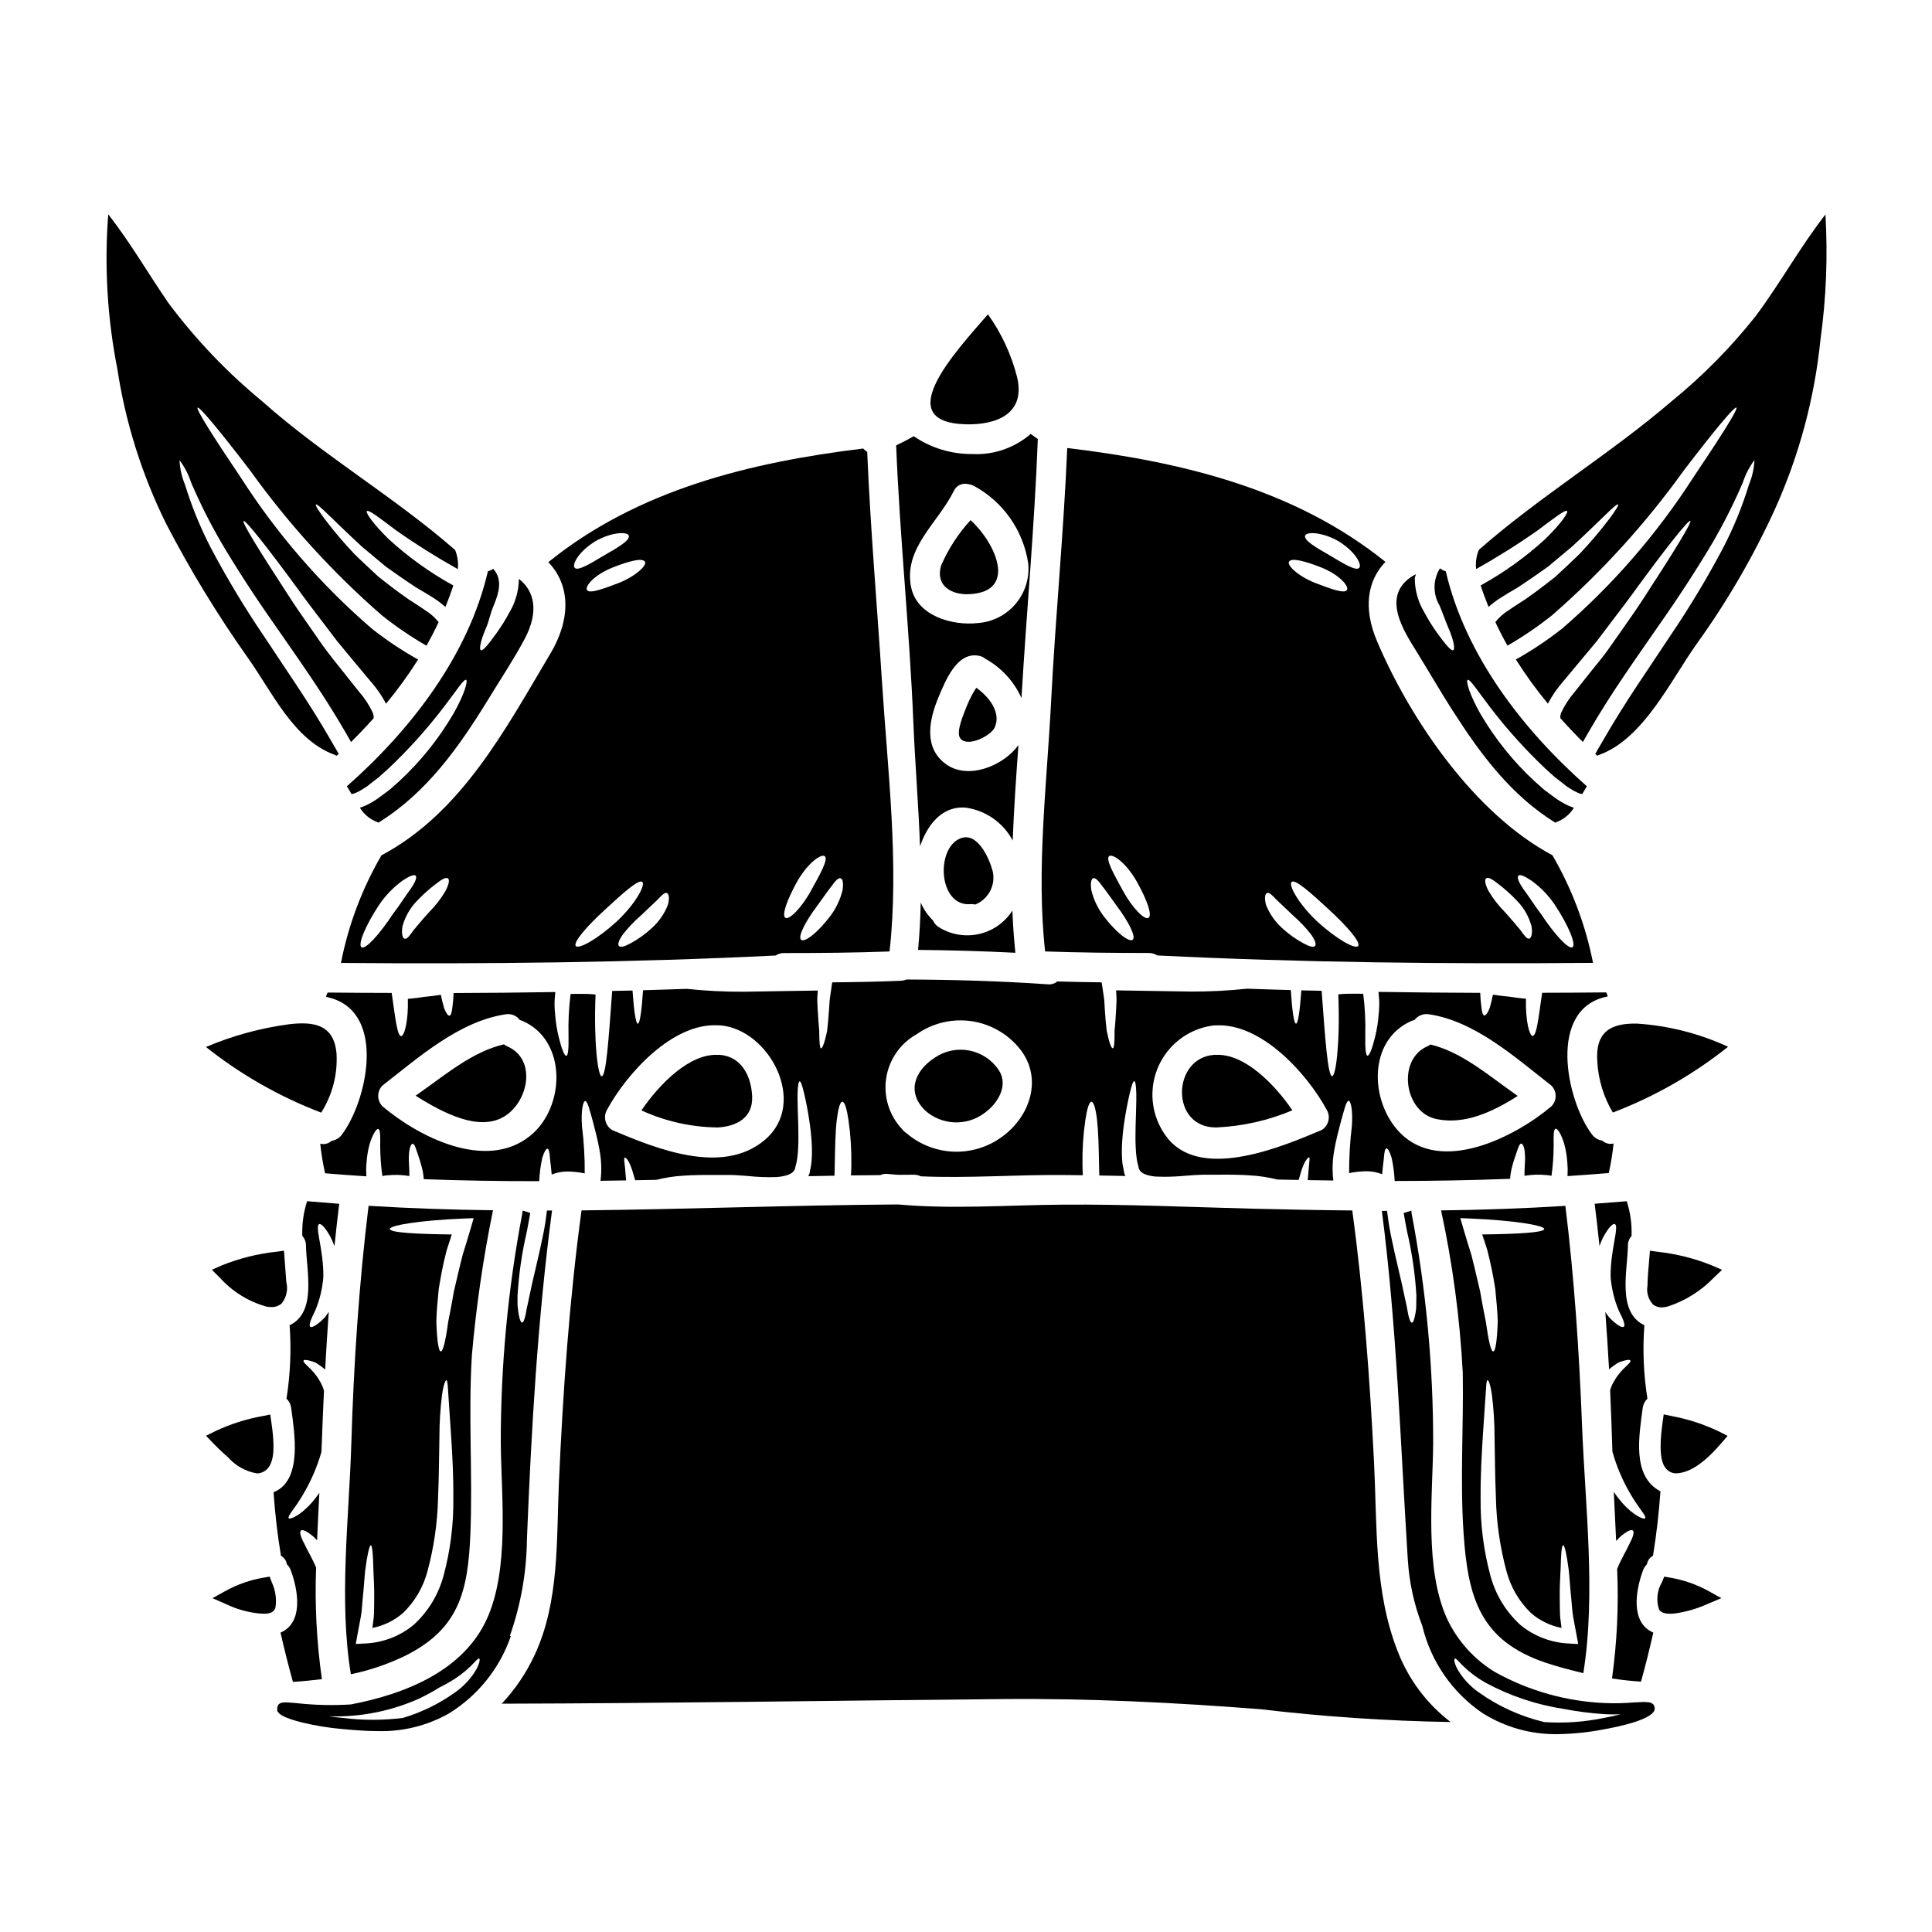 <?xml version="1.0" encoding="UTF-8"?>
<!-- Uploaded to: SVG Repo, www.svgrepo.com, Generator: SVG Repo Mixer Tools -->
<svg fill="#000000" width="800px" height="800px" version="1.1" viewBox="144 144 512 512" xmlns="http://www.w3.org/2000/svg">
 <g>
  <path d="m391.27 387.95c-1.398-1.355-2.512-2.981-3.269-4.777-0.078 4.203-0.316 8.41-0.703 12.562 8.594 0.078 17.188 0.316 25.785 0.758-0.367-3.711-0.652-7.418-0.789-11.184v0.004c-2.031 3.188-5.254 5.434-8.949 6.234-3.691 0.805-7.555 0.102-10.73-1.953-0.59-0.41-1.059-0.98-1.344-1.645z"/>
  <path d="m274.65 464.73c-11-0.129-22-0.496-32.973-1.18-2.559 20.898-3.938 41.902-4.57 62.934-0.602 19.773-3.344 41.59-0.129 61.207 5.117-1.055 10.078-2.758 14.762-5.07 14-7.133 16.301-17.031 16.926-32.344 0.625-15.742-0.602-31.488 0.395-47.176h-0.004c1.133-12.887 3-25.699 5.594-38.371zm-13.09 96.785c-1.336 5.051-4.102 9.605-7.969 13.117-3.648 3-8.184 4.727-12.906 4.91l-2.402 0.129 0.441-2.43c0.316-1.699 0.629-3.344 0.918-4.914 0.289-1.566 0.312-3.148 0.469-4.598 0.316-2.875 0.445-5.539 0.68-7.629 0.547-4.207 1.121-6.586 1.488-6.586 0.367 0 0.602 2.457 0.68 6.715 0.078 2.141 0.262 4.625 0.207 7.656-0.051 1.516 0.023 3.082-0.129 4.805-0.105 0.863-0.234 1.801-0.344 2.715l0.004 0.008c3.012-0.582 5.812-1.953 8.125-3.973 3.16-3.062 5.414-6.938 6.504-11.203 1.68-6.262 2.602-12.699 2.758-19.176 0.262-6.059 0.262-11.57 0.367-16.246l-0.004-0.004c0.004-3.703 0.23-7.398 0.68-11.074 0.367-2.613 0.891-4.023 1.18-3.973 0.293 0.051 0.367 1.488 0.523 4.051s0.418 6.32 0.727 10.945c0.312 4.625 0.629 10.188 0.574 16.406h0.004c0.078 6.867-0.785 13.715-2.574 20.348zm5.07-85.02c-0.914 3.453-1.645 6.82-2.363 9.84-0.496 3.031-1.07 5.746-1.516 8.098-0.625 4.754-1.332 7.707-1.934 7.707-0.602 0-1.02-3.031-1.18-7.836 0.027-2.43 0.316-5.379 0.625-8.66 0.523-3.211 1.152-6.715 2.117-10.344 0.473-1.438 0.914-2.793 1.359-4.156-9.445-0.102-16.508-0.496-16.434-1.461 0.074-0.965 7.941-2.273 19.465-2.754l2.754-0.102-0.863 2.977c-0.625 2.137-1.305 4.379-2.035 6.68z"/>
  <path d="m402.42 383.72c3.527-1.395 5.504-5.16 4.648-8.855-0.836-3.238-3.973-10.5-8.516-8.699-6.691 2.613-5.848 18.078 2.562 17.449 0.438-0.047 0.879-0.012 1.305 0.105z"/>
  <path d="m531.86 550.29c1.148 17.215 4.441 28.5 21.762 34.352 3.316 1.098 6.637 1.969 9.977 2.754 3.371-20.953 0.473-44.566-0.34-65.648-0.758-19.465-2.039-38.844-4.418-58.18-10.973 0.684-21.949 1.082-32.941 1.199l0.004 0.004c3.059 14.168 4.981 28.555 5.746 43.027 0.242 14.121-0.75 28.359 0.211 42.492zm25.707 9.953c0.102-4.258 0.262-6.691 0.676-6.715 0.418-0.023 0.941 2.363 1.492 6.586 0.234 2.09 0.367 4.754 0.676 7.629 0.156 1.465 0.207 3.031 0.473 4.598s0.598 3.211 0.914 4.914l0.445 2.43-2.406-0.129v-0.008c-4.719-0.188-9.25-1.914-12.902-4.91-3.863-3.512-6.633-8.066-7.969-13.117-1.789-6.633-2.66-13.48-2.586-20.348-0.051-6.219 0.289-11.781 0.574-16.406 0.289-4.625 0.551-8.359 0.73-10.945 0.18-2.586 0.207-4 0.523-4.051s0.812 1.359 1.18 3.973c0.449 3.676 0.68 7.371 0.684 11.074 0.105 4.676 0.105 10.191 0.367 16.246l-0.004 0.004c0.156 6.477 1.082 12.914 2.758 19.176 1.094 4.262 3.344 8.141 6.504 11.203 2.312 2.019 5.113 3.387 8.125 3.973-0.102-0.914-0.23-1.855-0.34-2.715-0.156-1.723-0.078-3.289-0.129-4.805-0.066-3.031 0.113-5.516 0.195-7.656zm-26.566-93.418 2.793 0.102c11.492 0.496 19.355 1.801 19.438 2.754 0.078 0.953-6.977 1.359-16.434 1.461 0.445 1.363 0.918 2.719 1.359 4.156h-0.004c0.879 3.41 1.586 6.863 2.117 10.344 0.316 3.266 0.602 6.219 0.652 8.66-0.18 4.805-0.574 7.809-1.199 7.836-0.625 0.027-1.277-2.953-1.934-7.707-0.445-2.363-1.02-5.066-1.516-8.098-0.73-3.031-1.465-6.398-2.363-9.84-0.73-2.297-1.414-4.543-2.039-6.691z"/>
  <path d="m400.14 256.45c8.023 0.156 15.742-2.848 13.383-12.562v-0.004c-1.52-5.957-4.133-11.586-7.707-16.59-8.73 10.059-26.105 28.711-5.676 29.156z"/>
  <path d="m387.82 368.31c1.879-5.668 5.848-10.867 12.203-10.266 5.266 0.77 9.855 4 12.355 8.699 0.316-8.461 0.918-16.926 1.516-25.289-3.863 5.406-13.191 9.328-19.148 5.094-6.035-4.309-4.57-11.703-2.035-17.785 1.801-4.234 4.856-12.176 10.738-10.973l-0.004-0.004c0.617 0.105 1.195 0.379 1.672 0.789 4.238 2.344 7.606 6 9.586 10.422 1.336-22.883 3.477-45.742 4.328-68.652-0.652-0.445-1.254-0.914-1.883-1.359l0.004 0.004c-4.285 3.719-9.848 5.629-15.516 5.328-5.527 0.047-10.934-1.602-15.492-4.723-1.516 0.891-3.082 1.672-4.652 2.434 0.969 24.422 3.543 48.746 4.547 73.148 0.445 10.898 1.367 22.008 1.781 33.133zm8.906-94.121c0.645-1.5 2.289-2.301 3.867-1.883 0.527 0.066 1.043 0.223 1.516 0.469 7.789 4.219 13.129 11.871 14.395 20.641 0.348 3.867-0.875 7.707-3.394 10.66s-6.117 4.769-9.988 5.039c-6.586 0.758-15.988-1.801-17.633-9.352-2.215-10.398 7.082-17.141 11.238-25.574z"/>
  <path d="m400.95 301.46c12.801-0.68 6.894-13.559 0.262-19.621-3.25 3.547-5.887 7.606-7.809 12.016-1.566 5.277 2.613 7.863 7.547 7.606z"/>
  <path d="m570.05 408.07c-0.043-0.23-0.105-0.457-0.184-0.68-0.09-0.125-0.168-0.254-0.234-0.395-5.644 0.051-11.285 0.102-16.926 0.102l-0.027 0.027c-0.914 6.219-1.438 11.492-2.531 11.414-0.812-0.078-1.91-3.863-1.75-9.875-0.73-0.074-1.465-0.129-2.219-0.23-1.414-0.207-2.852-0.395-4.285-0.523l-2.246-0.316h-0.004c-0.227 1.195-0.516 2.379-0.863 3.543-0.547 1.387-1.094 2.062-1.461 1.969-0.367-0.094-0.602-0.941-0.73-2.219-0.172-1.25-0.277-2.504-0.316-3.766-8.988-0.027-17.973-0.113-26.957-0.262 0.051 0.703 0.129 1.438 0.18 2.113l0.004 0.004c0.047 1.246 0.004 2.496-0.133 3.734-0.141 2.027-0.457 4.039-0.938 6.012-0.789 3.262-1.543 5.117-2.039 5.043-0.496-0.074-0.625-2.09-0.574-5.383l-0.004-0.004c0.102-3.68-0.078-7.367-0.547-11.02-1.969 0-3.973-0.055-5.852 0.078-0.262 0.023-0.496 0.074-0.754 0.102 0.523 12.461-0.625 21.648-1.621 21.648-1.18 0-1.855-10.027-2.793-22.621-1.773-0.027-3.578-0.055-5.379-0.105-0.395 5.512-0.863 8.805-1.41 8.805-0.547 0-1.02-3.344-1.387-8.883-3.867-0.102-7.707-0.234-11.57-0.367h-0.004c-4.922 0.523-9.867 0.777-14.816 0.762-7.312-0.133-14.078-0.234-19.906-0.316 0.023 0.574 0.078 1.18 0.102 1.75 0.055 1.25-0.078 2.363-0.102 3.449-0.129 2.168-0.234 3.894-0.395 5.406 0 2.898-0.078 4.621-0.469 4.723-0.391 0.102-0.992-1.543-1.621-4.625-0.18-1.516-0.367-3.449-0.496-5.488-0.078-1.043-0.078-2.164-0.234-3.289s-0.34-2.246-0.52-3.449l-0.109-0.609c-3.918-0.027-7.836-0.129-11.73-0.234-0.707 0.582-1.621 0.855-2.531 0.758-12.461-0.863-24.895-1.227-37.391-1.277h-0.004c-0.492 0.191-1.012 0.305-1.543 0.336-6.012 0.262-12.066 0.367-18.184 0.418l-0.102 0.652c-0.184 1.199-0.34 2.363-0.496 3.449-0.156 1.086-0.156 2.246-0.262 3.289-0.133 2.039-0.316 3.973-0.5 5.488-0.625 3.082-1.277 4.703-1.617 4.625-0.34-0.078-0.445-1.832-0.473-4.723-0.152-1.516-0.262-3.238-0.395-5.406-0.027-1.098-0.156-2.195-0.105-3.449 0.055-0.551 0.078-1.18 0.133-1.75-5.852 0.078-12.617 0.18-19.938 0.316l0.004-0.004c-4.945 0.016-9.891-0.238-14.812-0.762-3.863 0.129-7.707 0.266-11.57 0.367-0.367 5.539-0.863 8.883-1.387 8.883s-1.02-3.293-1.41-8.805c-1.801 0.051-3.582 0.078-5.383 0.105-0.938 12.594-1.574 22.621-2.793 22.621-0.992-0.023-2.141-9.195-1.617-21.648-0.266-0.027-0.496-0.078-0.758-0.102-1.883-0.133-3.863-0.078-5.848-0.078h-0.004c-0.465 3.652-0.648 7.34-0.551 11.02 0.051 3.293-0.078 5.305-0.574 5.383s-1.25-1.777-2.039-5.043v0.004c-0.484-1.973-0.797-3.984-0.938-6.012-0.141-1.238-0.184-2.488-0.133-3.734 0.055-0.676 0.133-1.41 0.184-2.113-8.988 0.152-17.973 0.238-26.961 0.262v-0.004c-0.039 1.262-0.141 2.516-0.312 3.766-0.133 1.277-0.344 2.09-0.73 2.219-0.391 0.129-0.914-0.574-1.465-1.969-0.348-1.164-0.633-2.348-0.863-3.543l-2.246 0.316c-1.41 0.129-2.875 0.316-4.281 0.523-0.758 0.102-1.465 0.156-2.219 0.23 0.156 6.012-0.941 9.797-1.75 9.875-1.098 0.078-1.617-5.195-2.535-11.414v-0.027c-5.668 0-11.312-0.051-16.953-0.102h-0.004c-0.051 0.141-0.121 0.273-0.207 0.395-0.105 0.234-0.184 0.48-0.238 0.73 0.469 0.129 0.941 0.207 1.41 0.367 14.629 4.328 9.379 27.457 2.754 36.211-0.648 0.867-1.613 1.441-2.688 1.594-0.805 0.754-1.941 1.039-3.008 0.758 0.273 2.637 0.703 5.254 1.285 7.84 3.656 0.312 7.312 0.582 10.969 0.809-0.031-0.141-0.047-0.277-0.051-0.418-0.062-1.027-0.047-2.059 0.051-3.082 0.105-1.715 0.387-3.414 0.836-5.07 0.84-2.664 1.777-4.074 2.273-3.973 0.574 0.105 0.574 1.859 0.523 4.523 0.016 2.656 0.207 5.309 0.574 7.938 0.414-0.082 0.832-0.145 1.254-0.18 1.965-0.207 3.953-0.145 5.902 0.18 0.055-1.879-0.23-3.863-0.129-5.328 0.051-2.09 0.602-3.262 1.02-3.211 0.496 0.027 0.789 1.121 1.387 2.875 0.312 0.914 0.676 1.969 1.02 3.316h-0.004c0.277 1.043 0.449 2.109 0.52 3.188 10.191 0.367 20.387 0.543 30.59 0.523h0.004c0.094-2.066 0.367-4.121 0.809-6.141 0.496-1.645 1.02-2.508 1.387-2.457 0.367 0.051 0.574 1.043 0.676 2.754 0.133 1.043 0.289 2.43 0.445 4.074v0.004c1.281-0.508 2.644-0.773 4.023-0.789 1.586 0.004 3.168 0.168 4.723 0.496 0.035-4.191-0.211-8.383-0.73-12.539-0.289-4.047 0.289-6.66 0.863-6.633 0.652 0.051 1.18 2.363 2.219 6.137 0.496 1.91 1.098 4.207 1.574 6.871 0.5 2.68 0.59 5.418 0.262 8.125 2.269-0.051 4.519-0.078 6.789-0.105-0.02-0.051-0.027-0.102-0.023-0.156-0.133-1.281-0.184-2.297-0.266-3.148-0.156-1.645-0.367-2.559-0.102-2.715s0.992 0.625 1.645 2.363c0.418 0.941 0.703 2.273 1.148 3.606 1.883-0.023 3.762-0.078 5.644-0.102l0.004-0.004c2.344-0.59 4.742-0.961 7.156-1.098 2.613-0.184 5.379-0.207 8.152-0.184h4.281c1.594 0.027 3.086 0.156 4.574 0.266v-0.004c2.547 0.285 5.113 0.379 7.676 0.289 2.363-0.207 4.258-0.73 4.781-2.039l0.078-0.129 0.051-0.289 0.18-0.758h0.004c0.148-0.488 0.25-0.984 0.316-1.488 0.16-1.031 0.258-2.07 0.289-3.109 0.105-2.012 0.051-3.973 0.027-5.746-0.105-3.578-0.234-6.531-0.184-8.598 0.051-2.066 0.266-3.184 0.551-3.211 0.289-0.027 0.676 1.098 1.148 3.059 0.473 1.961 1.07 4.832 1.574 8.488 0.281 2.012 0.457 4.035 0.523 6.062 0.039 1.168 0.012 2.336-0.082 3.5-0.043 0.633-0.141 1.262-0.285 1.879l-0.18 0.992-0.105 0.469v0.055l-0.023 0.023-0.004 0.012c-0.051 0.102-0.098 0.203-0.133 0.312l-0.023 0.027-0.129 0.258c2.32-0.051 4.621-0.102 6.945-0.129 0.027-0.965 0.078-1.934 0.078-2.981 0.078-4.492 0.156-8.699 0.523-11.73 0.367-3.031 0.863-4.883 1.488-4.883s1.18 1.883 1.621 4.859v0.004c0.57 3.926 0.82 7.891 0.758 11.859 0 0.941-0.051 1.883-0.102 2.793l7.781-0.078c0.598-0.289 1.27-0.398 1.926-0.312 0.941 0.105 1.883 0.156 2.82 0.234 1.383 0 2.754-0.027 4.152-0.027l0.004 0.004c0.625-0.008 1.242 0.137 1.801 0.422 12.539 0.547 25.023-0.445 37.645-0.344 1.773 0 3.543 0.027 5.328 0.055-0.051-0.918-0.102-1.832-0.102-2.754-0.066-3.969 0.188-7.934 0.758-11.859 0.445-2.981 1.02-4.859 1.617-4.859 0.598 0 1.152 1.883 1.492 4.883 0.34 3.004 0.445 7.238 0.523 11.73 0 1.02 0.051 1.969 0.074 2.93 2.301 0.051 4.625 0.078 6.922 0.129l-0.051-0.105-0.051-0.102-0.027-0.027v-0.004c-0.035-0.105-0.078-0.207-0.129-0.305v-0.055l-0.027-0.023v-0.055l-0.102-0.469-0.184-0.992h-0.004c-0.145-0.617-0.238-1.246-0.285-1.879-0.09-1.164-0.117-2.332-0.078-3.5 0.066-2.027 0.242-4.051 0.523-6.062 0.523-3.656 1.121-6.508 1.594-8.488 0.473-1.984 0.836-3.059 1.148-3.059 0.316 0 0.496 1.18 0.547 3.211 0.051 2.031-0.078 5.019-0.18 8.598-0.027 1.773-0.078 3.734 0.027 5.746 0.031 1.035 0.125 2.066 0.285 3.094 0.062 0.504 0.168 1 0.312 1.488l0.184 0.758 0.051 0.289 0.078 0.129c0.496 1.227 2.219 1.75 4.387 1.969 0.754 0.027 1.539 0.027 2.297 0.055 1.832 0 3.762-0.105 5.773-0.289 1.488-0.105 2.977-0.234 4.57-0.266h4.285c2.754-0.023 5.539 0 8.152 0.184l0.004 0.004c2.418 0.137 4.812 0.504 7.156 1.098 1.883 0.023 3.762 0.078 5.644 0.102 0.445-1.332 0.73-2.664 1.148-3.606 0.676-1.723 1.438-2.457 1.645-2.363s0.051 1.07-0.105 2.715c-0.078 0.84-0.129 1.855-0.262 3.148l0.004 0.004c0.004 0.055-0.004 0.105-0.027 0.152 2.273 0.027 4.523 0.078 6.793 0.105v0.004c-0.332-2.707-0.242-5.445 0.262-8.125 0.473-2.664 1.07-4.965 1.574-6.871 1.043-3.785 1.574-6.086 2.219-6.137 0.574-0.027 1.148 2.586 0.863 6.633-0.508 4.16-0.754 8.348-0.734 12.539 1.555-0.328 3.137-0.492 4.723-0.496 1.379 0.016 2.742 0.281 4.023 0.785 0.156-1.645 0.316-3.031 0.445-4.074 0.129-1.699 0.289-2.691 0.68-2.754 0.395-0.062 0.887 0.812 1.383 2.457 0.445 2.027 0.719 4.09 0.812 6.164 10.211 0 20.41-0.191 30.59-0.574 0.074-1.062 0.25-2.117 0.523-3.148 0.34-1.359 0.703-2.406 1.02-3.316 0.602-1.75 0.914-2.848 1.387-2.875 0.473-0.027 0.965 1.121 1.02 3.211 0.102 1.465-0.184 3.453-0.133 5.328h-0.004c1.953-0.324 3.938-0.387 5.906-0.18 0.422 0.035 0.84 0.094 1.254 0.18 0.367-2.629 0.559-5.281 0.574-7.938-0.051-2.664-0.051-4.418 0.523-4.523 0.496-0.102 1.438 1.309 2.269 3.973 0.453 1.656 0.73 3.356 0.836 5.07 0.098 1.023 0.117 2.055 0.055 3.082 0 0.129-0.027 0.262-0.027 0.418 3.633-0.23 7.289-0.52 10.945-0.809 0.582-2.586 1.008-5.203 1.281-7.84-1.066 0.281-2.199-0.008-3.004-0.758-1.074-0.152-2.043-0.727-2.691-1.594-6.867-9.043-11.961-33.523 4.129-36.605zm-285.59 36.965c-11.652 9.379-29.469 0.289-39.082-7.836-0.738-0.734-1.152-1.73-1.152-2.769 0-1.043 0.414-2.039 1.152-2.769 9.48-7.367 20.324-17.059 32.668-18.863h0.004c1.422-0.234 2.859 0.352 3.711 1.516 0.203 0.051 0.402 0.113 0.598 0.188 12.078 5.18 11.453 23.039 2.102 30.535zm62.227 1.047c-11.211 9.508-28.711 2.363-40.414-2.586-1.863-1.105-2.488-3.504-1.41-5.383 5.223-9.645 17.426-23.148 29.492-22.387h0.055c0.129-0.012 0.262-0.012 0.391 0 13.012 0.992 23.469 20.559 11.887 30.355zm62.855-0.82c-3.688 2.711-8.18 4.098-12.754 3.941s-8.961-1.848-12.457-4.801c-0.246-0.168-0.48-0.352-0.703-0.547-0.238-0.219-0.457-0.453-0.652-0.711-3.371-3.629-4.891-8.609-4.113-13.504 0.773-4.891 3.75-9.16 8.078-11.57 4.238-2.977 9.461-4.207 14.582-3.438 5.121 0.766 9.75 3.477 12.93 7.566 5.93 7.715 2.461 17.77-4.91 23.062zm84.664-1.773c-10.16 4.281-31.137 13.219-40.41 2.586-2.894-3.414-4.453-7.762-4.391-12.234 0.066-4.477 1.75-8.773 4.742-12.102s7.09-5.457 11.535-5.996c0.129-0.016 0.262-0.016 0.395 0h0.039c12.066-0.758 24.27 12.746 29.492 22.387 1.086 1.871 0.457 4.266-1.402 5.367zm60.922-6.297c-9.445 7.992-29.098 18.156-40.074 7.031-8.047-8.152-8.727-24.637 3.148-29.73 0.234-0.078 0.445-0.133 0.652-0.184l0.004-0.004c0.891-1.16 2.34-1.738 3.785-1.516 12.305 1.801 22.961 11.492 32.449 18.863 0.746 0.727 1.168 1.723 1.176 2.766 0.008 1.043-0.402 2.043-1.141 2.781z"/>
  <path d="m529.01 332.39c7.445 11.629 15.465 22.387 27.16 29.625 0.109-0.059 0.223-0.113 0.34-0.156 1.914-0.727 3.531-2.066 4.594-3.816-0.309-0.082-0.613-0.188-0.91-0.312-0.543-0.203-1.07-0.445-1.574-0.734-0.445-0.23-0.863-0.496-1.309-0.754-0.488-0.297-0.957-0.621-1.414-0.969-0.887-0.652-1.773-1.332-2.664-1.969-0.836-0.73-1.668-1.488-2.531-2.246-5.656-5.231-10.504-11.27-14.395-17.922-2.953-5.223-3.84-8.66-3.375-8.961 0.574-0.34 2.586 2.82 5.961 7.238 4.477 5.859 9.422 11.348 14.785 16.406 0.812 0.707 1.598 1.41 2.363 2.117 0.789 0.625 1.574 1.227 2.363 1.828l-0.004-0.004c0.348 0.305 0.711 0.586 1.094 0.84l1.281 0.789 0.004-0.004c0.344 0.23 0.711 0.422 1.094 0.578 0.32 0.176 0.664 0.309 1.02 0.391 0.137 0.035 0.277 0.062 0.418 0.078 0.422-0.703 0.812-1.414 1.227-2.062-16.953-14.957-32.207-34.695-37.391-56.977-0.562-0.16-1.086-0.426-1.543-0.785-1.859 2.996-1.91 6.773-0.129 9.82 0.941 2.195 1.594 4.18 2.32 5.852 1.492 3.398 1.883 5.824 1.309 6.035-0.574 0.207-2.012-1.516-4.203-4.519h-0.004c-1.289-1.805-2.461-3.688-3.5-5.644-1.551-2.606-2.394-5.562-2.457-8.594v-0.445c0.008-0.055 0.027-0.105 0.055-0.156 0.07-0.266 0.156-0.531 0.258-0.785-0.262 0.129-0.547 0.262-0.812 0.418-8.75 5.356-2.168 14.957 0.918 20.012 3.254 5.258 6.336 10.617 9.652 15.789z"/>
  <path d="m448.45 396.55c0.793-0.016 1.566 0.211 2.223 0.652 38.453 1.906 76.961 2.297 115.5 1.969h-0.004c-1.977-10.039-5.613-19.68-10.762-28.523-20.469-10.871-37.516-35.637-46.445-56.641-3.84-8.957-2.508-16.246 2.191-21.109-24.059-19.383-54.18-26.566-84.324-30.168-0.941 22.492-3.148 44.871-4.285 67.344-1.094 21.477-3.973 44.566-1.574 66.066 9.07 0.316 18.184 0.41 27.484 0.41zm97.914-20.469c0.395-0.469 1.699 0.078 3.578 1.359 2.375 1.742 4.438 3.879 6.09 6.32 3.707 5.594 5.695 10.578 4.703 11.262-0.992 0.68-4.754-3.344-8.309-8.754-1.934-2.508-3.398-4.988-4.703-6.633-1.176-1.711-1.75-3.07-1.359-3.543zm-8.488 0.652c0.523-0.34 1.574 0.262 2.953 1.332h-0.004c1.859 1.406 3.598 2.961 5.199 4.652 1.832 1.887 3.152 4.203 3.844 6.738 0.312 1.91-0.027 3.082-0.574 3.289-0.547 0.207-1.387-0.836-2.363-2.269-0.969-1.148-2.363-2.848-4.129-4.781-1.684-1.691-3.148-3.586-4.359-5.641-0.906-1.738-1.07-2.992-0.57-3.305zm-33.961 17.984c-0.789 0.891-5.668-1.801-10.766-6.449-5.195-4.883-7.707-9.77-6.867-10.527 0.941-0.887 5.172 2.926 9.875 7.289 4.906 4.488 8.543 8.727 7.758 9.688zm-5.227-107.31c4.523 2.793 6.246 6.164 5.543 7.055-0.789 1.02-4.328-1.18-7.762-3.238-3.758-2.141-6.922-3.996-6.609-5.25 0.277-1.102 4.465-1.051 8.828 1.434zm-13.059 5.406c0.703-1.047 4.207-0.129 8.594 1.594 4.832 1.969 7.289 4.938 6.742 5.926-0.602 1.125-4.469-0.34-8.438-1.855-4.445-1.746-7.606-4.699-6.902-5.664zm-5.875 87.852c0.574-0.289 1.438 0.629 2.586 1.832 1.18 1.121 2.754 2.586 4.469 4.231h-0.004c1.699 1.488 3.258 3.133 4.648 4.91 1.043 1.488 1.465 2.664 1.02 3.082s-1.574 0.078-3.082-0.754c-2.023-1.098-3.902-2.441-5.594-4-1.867-1.676-3.324-3.758-4.258-6.086-0.52-1.801-0.312-2.949 0.211-3.215zm-41.805-9.793c0.914-0.68 4.519 1.746 7.391 6.894 2.613 4.723 4.051 8.66 3.059 9.445-0.992 0.789-4.328-2.586-6.871-7.262-2.352-4.301-4.621-8.32-3.578-9.078zm-4.258 5.875c0.574-0.234 1.438 0.676 2.457 2.117 1.02 1.277 2.297 3.148 3.812 5.223 3.109 4.129 5.227 8.266 4.18 8.984-0.965 0.652-4.387-1.934-7.758-6.426v0.004c-1.477-1.992-2.547-4.254-3.148-6.66-0.301-1.832-0.09-3.031 0.457-3.238z"/>
  <path d="m278.41 421.29c-0.309-0.148-0.605-0.324-0.883-0.523-8.438 1.969-15.441 8.051-23.383 13.609 7.5 4.723 16.984 9.617 23.645 5.406 6.394-4.043 8.406-15.176 0.621-18.492z"/>
  <path d="m402.36 326.82c-0.926 1.531-1.719 3.141-2.359 4.809-0.602 1.617-2.754 6.398-1.516 8.047 1.934 2.508 8.176-0.73 9.117-2.875 1.801-3.973-1.488-8.125-4.856-10.527h-0.004c-0.137 0.176-0.266 0.355-0.383 0.547z"/>
  <path d="m334.81 423.56c-0.027 0-0.051-0.027-0.078-0.027-0.129 0-0.234 0.027-0.367 0.027-7.602-0.473-15.672 7.785-20.375 14.703v0.004c6.348 2.914 13.238 4.453 20.219 4.519 4.965-0.289 9.352-2.512 9.121-8.23-0.211-5.168-2.719-10.551-8.52-10.996z"/>
  <path d="m522.27 421.29c-8.047 3.426-6.269 17.504 2.457 19.285 7.34 1.516 14.703-1.801 21.473-6.141-7.871-5.512-14.734-11.598-23.117-13.633-0.246 0.199-0.52 0.363-0.812 0.488z"/>
  <path d="m466.12 423.56c-0.133 0-0.234-0.027-0.367-0.027-0.027 0-0.055 0.027-0.078 0.027-11.102 0.836-11.598 19.285 0.598 19.227 6.957-0.297 13.805-1.836 20.223-4.543-4.719-6.926-12.766-15.156-20.375-14.684z"/>
  <path d="m391.68 424.32c-5.359 3.496-7.43 9.133-2.508 13.977 4.418 3.945 11.012 4.219 15.742 0.652 3.5-2.484 6.481-7.312 3.734-11.414-1.816-2.688-4.629-4.539-7.816-5.141-3.184-0.605-6.481 0.09-9.152 1.926z"/>
  <path d="m586.61 562.09-1.574-0.266-0.598 1.465v0.004c-1.293 2.168-1.578 4.793-0.789 7.191 0.191 0.324 0.719 1.18 2.922 1.18 0.535-0.004 1.074-0.047 1.605-0.125 2.852-0.434 5.633-1.254 8.266-2.438l3.727-1.574-3.543-1.969c-3.125-1.699-6.508-2.871-10.016-3.469z"/>
  <path d="m232.67 344.02c0.207 0.078 0.367 0.18 0.547 0.262 0.184-0.156 0.367-0.316 0.547-0.496-0.727-1.254-1.438-2.484-2.164-3.734-5.75-10.004-12.152-19.07-17.711-27.551l-0.004-0.004c-5.059-7.453-9.707-15.18-13.926-23.145-2.816-5.402-5.133-11.051-6.922-16.875-0.863-2.078-1.359-4.289-1.461-6.535 1.348 1.805 2.391 3.816 3.082 5.961 2.352 5.488 5.039 10.824 8.047 15.984 3.863 6.535 8.727 14.109 14.562 22.363 5.719 8.305 12.254 17.375 18.156 27.586 0.547 0.941 1.07 1.883 1.617 2.816 2.039-2.035 4.051-4.152 5.984-6.32v0.004c0.023-0.48-0.047-0.961-0.211-1.41-0.961-2.059-2.211-3.965-3.711-5.668-1.516-1.91-3.004-3.789-4.469-5.617-1.465-1.828-2.875-3.582-4.203-5.356-1.332-1.773-2.535-3.578-3.734-5.301-2.406-3.398-4.598-6.586-6.481-9.535-7.656-11.758-12.152-19.02-11.652-19.387 0.441-0.34 5.824 6.375 14.105 17.66 2.035 2.852 4.359 5.875 6.844 9.145 1.227 1.621 2.508 3.289 3.836 5.043 1.414 1.695 2.852 3.449 4.328 5.223 1.48 1.773 3.031 3.633 4.598 5.512l0.008-0.004c1.566 1.785 2.914 3.75 4.023 5.852 3.082-3.715 5.918-7.625 8.492-11.707-4.332-2.422-8.465-5.184-12.355-8.266-13.402-11.578-25.059-25.031-34.613-39.941-7.527-11.156-11.938-18.18-11.469-18.547 0.469-0.367 5.824 6.059 13.977 16.715l-0.004 0.004c10.105 14.078 21.805 26.941 34.875 38.324 3.731 2.973 7.676 5.66 11.809 8.043 1.152-2.035 2.223-4.125 3.215-6.242-0.965-1.219-2.129-2.262-3.449-3.082-1.438-1.02-2.981-1.969-4.445-2.926-3.082-2.144-5.539-4.051-8.02-6.012-2.297-2.141-4.469-4.129-6.348-5.984l0.004 0.004c-2.82-2.965-5.473-6.086-7.941-9.352-1.695-2.297-2.531-3.633-2.32-3.812 0.469-0.395 4.676 4.231 12.203 11.156 1.934 1.621 4.078 3.422 6.375 5.328 2.43 1.723 5.301 3.734 8.02 5.512 1.492 0.891 3.059 1.777 4.676 2.82h-0.004c1.074 0.699 2.098 1.477 3.059 2.324 0.754-1.883 1.461-3.762 2.09-5.695-6.164-3.391-11.898-7.504-17.086-12.25-4.18-4.074-6.191-7.055-5.824-7.441 0.445-0.496 3.289 1.746 7.871 5.172l-0.004-0.004c5.234 3.672 10.648 7.07 16.227 10.188 0.188-1.723-0.055-3.461-0.703-5.066-16.223-14.168-35.086-25.109-51.203-39.473h-0.004c-9.227-7.609-17.516-16.293-24.684-25.863-5.434-7.871-10.164-16.137-16.039-23.617-1.055 13.672-0.246 27.426 2.398 40.883 2.16 14.258 6.516 28.094 12.906 41.02 6.422 12.391 13.691 24.324 21.762 35.711 6.309 8.859 12.078 21.688 22.922 25.605z"/>
  <path d="m215.47 561.82-1.609 0.273v-0.004c-3.531 0.605-6.938 1.793-10.078 3.516l-3.477 1.93 3.641 1.594c2.664 1.281 5.523 2.102 8.465 2.43 0.516 0.043 1.066 0.094 1.602 0.094 1.395 0 2.688-0.312 3.019-1.793l-0.004-0.004c0.297-2.219-0.051-4.477-0.988-6.508z"/>
  <path d="m233.19 423.3c-0.625-7.68-5.824-8.66-12.512-7.871l-0.004-0.004c-7.602 1.012-15.035 3.043-22.098 6.035 9.227 7.332 19.527 13.199 30.539 17.398 2.945-4.637 4.371-10.074 4.074-15.559z"/>
  <path d="m584.36 490.47c0.578-0.008 1.148-0.094 1.699-0.258 4.617-1.52 8.789-4.148 12.16-7.652l2.141-2.047-2.711-1.18c-4.594-1.848-9.418-3.059-14.34-3.598l-2.059-0.285-0.293 3.508c-0.156 1.812-0.316 3.621-0.363 5.766l0.004 0.004c-0.32 1.82 0.242 3.688 1.52 5.027 0.648 0.484 1.438 0.734 2.242 0.715z"/>
  <path d="m203.84 529.68 0.609 0.543c1.973 2.219 4.637 3.707 7.559 4.231h0.355-0.004c1.078-0.09 2.07-0.629 2.731-1.484 1.543-1.969 1.785-5.555 0.828-12.051l-0.309-2.055-2.035 0.414v-0.004c-4.359 0.781-8.598 2.137-12.598 4.039l-2.363 1.18 1.824 1.922c1.109 1.145 2.223 2.223 3.402 3.266z"/>
  <path d="m231.62 471.87c0.34 0.676 0.68 1.516 1.02 2.363 0.367-3.734 0.812-7.477 1.254-11.211-2.754-0.207-5.488-0.441-8.266-0.676-0.078 0-0.156-0.027-0.23-0.027v-0.004c-0.969 2.977-1.402 6.098-1.285 9.223 0.629 0.684 0.977 1.578 0.969 2.508 0.129 6.793 2.926 17.711-4.328 21.16 0.465 6.5 0.188 13.027-0.836 19.465 0.703 0.648 1.145 1.527 1.25 2.477 0.812 6.246 3.148 19.227-4.676 22.312 0.395 5.641 1.02 11.23 1.969 16.824 0.836 0.488 1.41 1.32 1.574 2.273 0.434 0.43 0.773 0.945 0.992 1.512 2.039 5.438 3.426 13.977-2.688 16.59 0.992 4.359 2.086 8.727 3.289 13.059 2.535-0.152 5.094-0.418 7.68-0.727-1.395-9.789-1.91-19.688-1.539-29.574-0.969-2.363-2.273-4.469-3.059-6.191-1.02-1.883-1.41-3.262-0.941-3.629s1.723 0.289 3.371 1.695l0.891 0.891c0.18-4.207 0.395-8.41 0.602-12.566-0.594 0.875-1.238 1.715-1.938 2.512-3.082 3.543-5.926 4.676-6.191 4.203-0.367-0.574 1.543-2.43 3.684-6.062 2.152-3.582 3.828-7.434 4.988-11.449 0.027-0.789 0.078-1.543 0.105-2.328 0.156-4.648 0.367-9.301 0.574-13.949-0.262-0.938-0.66-1.836-1.18-2.664-1.801-3.215-4.676-4.754-4.207-5.328 0.156-0.266 0.891-0.184 2.09 0.18 0.289 0.105 0.625 0.207 0.992 0.34 0.398 0.215 0.785 0.461 1.148 0.73 0.516 0.352 1.004 0.734 1.465 1.152 0.289-5.094 0.602-10.215 0.965-15.309-0.332 0.523-0.691 1.027-1.07 1.516-1.906 1.934-3.371 2.793-3.836 2.457-0.469-0.34 0.129-1.969 1.332-4.328l-0.004-0.004c1.184-2.824 1.906-5.824 2.141-8.883 0.105-7.234-2.363-13.453-1.094-14 0.516-0.242 1.691 1.035 3.023 3.469z"/>
  <path d="m219.87 483.71-0.613-8.266-2.086 0.289v-0.004c-4.934 0.539-9.766 1.75-14.367 3.598l-2.664 1.18 2.074 2.043c3.32 3.707 7.629 6.383 12.422 7.719 0.414 0.078 0.836 0.117 1.258 0.121 1.008 0.035 1.996-0.312 2.758-0.973 1.277-1.605 1.73-3.719 1.219-5.707z"/>
  <path d="m235.93 352.37c0.422 0.648 0.812 1.359 1.227 2.062 0.145-0.012 0.281-0.039 0.418-0.078 0.355-0.082 0.699-0.215 1.02-0.391 0.387-0.156 0.754-0.348 1.098-0.578l1.277-0.789 0.004 0.004c0.383-0.254 0.75-0.535 1.098-0.84l2.363-1.828c0.789-0.707 1.543-1.414 2.363-2.117l-0.004 0.004c5.367-5.059 10.312-10.547 14.789-16.406 3.398-4.418 5.379-7.578 5.957-7.238 0.473 0.289-0.395 3.738-3.371 8.961-3.891 6.652-8.738 12.691-14.395 17.922-0.863 0.758-1.695 1.516-2.535 2.246-0.887 0.652-1.773 1.332-2.664 1.969-0.453 0.348-0.922 0.672-1.41 0.969-0.445 0.262-0.863 0.523-1.309 0.754h0.004c-0.508 0.285-1.031 0.531-1.578 0.734-0.293 0.133-0.602 0.238-0.914 0.312 1.066 1.75 2.684 3.09 4.602 3.816 0.105 0.043 0.211 0.098 0.309 0.156 12.801-7.914 21.395-20.074 29.234-32.867 3.188-5.223 6.637-10.395 9.508-15.781 3.938-7.391 2.559-12.828-1.543-15.988l0.027 0.184v0.004c-0.051 3.027-0.887 5.988-2.426 8.594-1.043 1.957-2.215 3.844-3.504 5.644-2.164 3.004-3.578 4.723-4.125 4.519s-0.078-2.637 1.41-6.035c0.73-1.672 1.047-3.656 1.988-5.852 1.332-3.238 2.457-6.816-0.133-9.691h-0.004c-0.43 0.293-0.906 0.512-1.41 0.652-5.16 22.281-20.414 42.016-37.371 56.973z"/>
  <path d="m576.38 471.55c0.117-3.125-0.316-6.246-1.277-9.223-0.078 0-0.156 0.027-0.234 0.027-2.754 0.234-5.484 0.445-8.266 0.652 0.469 3.734 0.891 7.477 1.277 11.18 0.285-0.793 0.617-1.566 0.988-2.32 1.336-2.434 2.512-3.711 3.059-3.477 1.277 0.547-1.18 6.766-1.098 14 0.238 3.059 0.961 6.055 2.141 8.883 1.203 2.363 1.859 3.973 1.336 4.328-0.523 0.359-1.934-0.523-3.84-2.457-0.34-0.418-0.676-0.914-1.043-1.465 0.395 5.07 0.703 10.137 0.992 15.203l-0.004 0.008c0.457-0.398 0.934-0.766 1.438-1.102 0.352-0.273 0.727-0.52 1.121-0.73 0.367-0.129 0.707-0.23 0.996-0.34 1.199-0.367 1.934-0.445 2.09-0.18 0.469 0.574-2.406 2.113-4.207 5.328-0.512 0.789-0.898 1.652-1.148 2.559 0.234 5.406 0.445 10.844 0.602 16.246v0.004c1.137 4.07 2.816 7.973 4.988 11.598 2.144 3.633 4.078 5.488 3.684 6.062-0.262 0.473-3.109-0.652-6.191-4.203-0.758-0.875-1.465-1.797-2.113-2.758 0.207 4.281 0.418 8.621 0.625 12.988 0.367-0.395 0.73-0.754 1.043-1.07 1.645-1.41 2.902-2.09 3.375-1.695 0.473 0.395 0.074 1.746-0.941 3.629-0.812 1.801-2.223 4.051-3.215 6.559 0.43 9.695-0.023 19.41-1.359 29.023 2.535 0.395 5.094 0.68 7.68 0.836 1.203-4.281 2.273-8.621 3.266-12.988-6.113-2.613-4.723-11.156-2.691-16.59v-0.004c0.23-0.562 0.566-1.078 0.996-1.512 0.168-0.965 0.762-1.801 1.617-2.273 0.914-5.644 1.57-11.332 1.969-17.059-7.656-4-5.644-14.789-4.703-22.078 0.117-0.945 0.562-1.82 1.254-2.477-1.027-6.438-1.301-12.969-0.809-19.465-7.289-3.449-4.469-14.367-4.359-21.16h-0.004c-0.004-0.922 0.344-1.812 0.969-2.488z"/>
  <path d="m586.96 519.26-2.059-0.434-0.293 2.086c-1.215 8.707-0.094 11.207 1.023 12.406v0.004c0.656 0.719 1.586 1.129 2.562 1.125h0.23c3.543-0.254 7.277-2.801 11.777-8.027l1.629-1.895-2.223-1.141c-4.016-1.93-8.27-3.316-12.648-4.125z"/>
  <path d="m289.79 317.32c-11.859 19.938-23.457 42.059-44.699 53.348h0.004c-5.152 8.84-8.781 18.48-10.738 28.523 38.402 0.316 76.805-0.078 115.18-1.969 0.664-0.441 1.449-0.668 2.246-0.652 9.402 0 18.676-0.078 27.848-0.418 0.051-0.004 0.094-0.039 0.113-0.086 2.586-22.984-0.523-48.145-1.988-71.082-1.309-20.402-3.082-40.781-3.938-61.238l0.004 0.004c-0.402-0.238-0.762-0.535-1.07-0.887-29.859 3.629-59.641 10.867-83.445 30.117 5.484 5.66 6.391 14.438 0.484 24.34zm-49.984 77.719c-1.02-0.68 0.965-5.668 4.676-11.262 1.648-2.438 3.707-4.578 6.082-6.32 1.883-1.277 3.211-1.828 3.606-1.359s-0.207 1.832-1.387 3.543c-1.277 1.645-2.754 4.125-4.699 6.633-3.555 5.422-7.269 9.441-8.277 8.766zm22.281-14.957c-1.215 2.055-2.68 3.949-4.363 5.641-1.777 1.938-3.148 3.633-4.129 4.781-0.992 1.438-1.773 2.484-2.363 2.269-0.586-0.211-0.891-1.383-0.574-3.289h0.004c0.688-2.535 2.008-4.852 3.84-6.738 1.605-1.699 3.352-3.254 5.223-4.652 1.359-1.07 2.406-1.668 2.953-1.332 0.547 0.34 0.293 1.559-0.594 3.309zm104.73-3.316c0.551 0.207 0.758 1.41 0.445 3.238h-0.004c-0.598 2.406-1.668 4.672-3.148 6.66-3.371 4.496-6.793 7.086-7.762 6.426-1.043-0.73 1.074-4.856 4.18-8.984 1.516-2.09 2.797-3.938 3.812-5.223 1.023-1.453 1.895-2.367 2.469-2.129zm-11.652 1.02c2.875-5.148 6.481-7.578 7.391-6.894 1.047 0.754-1.227 4.777-3.578 9.055-2.559 4.676-5.902 7.992-6.867 7.262-0.965-0.738 0.465-4.707 3.051-9.434zm-58.566 16.926c-0.789-0.941 2.848-5.176 7.758-9.668 4.723-4.363 8.957-8.176 9.875-7.316 0.836 0.789-1.672 5.672-6.871 10.555-5.102 4.637-9.984 7.332-10.77 6.418zm24.164-14.031c0.523 0.266 0.73 1.414 0.207 3.215v-0.004c-0.938 2.328-2.394 4.41-4.262 6.086-1.688 1.562-3.566 2.906-5.586 4-1.516 0.836-2.637 1.18-3.082 0.73-0.445-0.449-0.027-1.574 1.02-3.059 1.387-1.781 2.945-3.426 4.648-4.91 1.723-1.645 3.289-3.109 4.469-4.231 1.133-1.211 2.031-2.125 2.578-1.84zm-5.859-87.836c0.68 0.938-2.481 3.891-6.918 5.641-3.973 1.516-7.84 2.981-8.438 1.855-0.551-0.992 1.906-3.969 6.766-5.926 4.359-1.727 7.883-2.652 8.59-1.57zm-13.086-5.438c4.363-2.484 8.57-2.535 8.828-1.438 0.316 1.254-2.848 3.109-6.609 5.25-3.449 2.062-6.977 4.258-7.758 3.238-0.707-0.883 1.02-4.269 5.539-7.047z"/>
  <path d="m627.76 200.84c-6.691 8.57-11.938 18.152-18.469 26.906-6.566 8.289-14.012 15.84-22.207 22.52-16.328 14.027-35.031 25.262-51.168 39.445-0.672 1.609-0.922 3.363-0.73 5.094 5.578-3.117 10.992-6.516 16.223-10.188 4.598-3.426 7.445-5.668 7.891-5.172 0.363 0.395-1.648 3.371-5.828 7.441v0.004c-5.188 4.746-10.922 8.859-17.082 12.25 0.625 1.934 1.332 3.812 2.09 5.695 0.957-0.848 1.98-1.625 3.055-2.324 1.621-1.043 3.188-1.934 4.676-2.82 2.719-1.773 5.594-3.785 8.023-5.512 2.297-1.91 4.441-3.707 6.371-5.328 7.555-6.922 11.73-11.547 12.203-11.156 0.207 0.18-0.625 1.516-2.328 3.812-2.469 3.266-5.121 6.387-7.941 9.352-1.883 1.855-4.051 3.84-6.348 5.984-2.484 1.969-4.941 3.863-8.023 6.012-1.465 0.965-3.004 1.906-4.441 2.926l0.004-0.004c-1.32 0.82-2.484 1.863-3.449 3.082 0.992 2.117 2.062 4.207 3.211 6.242 4.133-2.379 8.082-5.07 11.809-8.043 13.07-11.383 24.773-24.246 34.879-38.324 8.148-10.66 13.477-17.082 13.977-16.715s-3.938 7.391-11.445 18.547v-0.004c-9.574 14.906-21.238 28.355-34.637 39.941-3.894 3.082-8.027 5.844-12.359 8.266 2.574 4.082 5.41 7.992 8.488 11.707 1.109-2.102 2.461-4.062 4.023-5.852 1.574-1.883 3.086-3.711 4.602-5.512 1.516-1.797 2.953-3.543 4.359-5.223 1.309-1.75 2.586-3.422 3.812-5.043 2.484-3.266 4.805-6.297 6.844-9.145 8.266-11.285 13.66-18 14.105-17.66 0.445 0.34-3.996 7.629-11.652 19.387-1.883 2.953-4.078 6.141-6.481 9.535-1.199 1.723-2.457 3.473-3.734 5.301-1.277 1.832-2.754 3.543-4.207 5.356-1.453 1.816-2.953 3.707-4.469 5.617l0.008 0.004c-1.5 1.703-2.746 3.609-3.707 5.668-0.164 0.449-0.234 0.93-0.211 1.406 1.934 2.168 3.938 4.285 5.984 6.32 0.547-0.938 1.07-1.879 1.617-2.816 5.902-10.215 12.434-19.285 18.156-27.586 5.824-8.266 10.684-15.832 14.562-22.363h0.004c3-5.16 5.688-10.5 8.043-15.984 0.695-2.144 1.734-4.156 3.082-5.961-0.105 2.246-0.598 4.457-1.465 6.535-1.781 5.832-4.098 11.492-6.918 16.898-4.219 7.961-8.867 15.688-13.926 23.145-5.566 8.465-11.965 17.531-17.711 27.551-0.73 1.25-1.438 2.481-2.168 3.734 0.184 0.18 0.367 0.34 0.551 0.496 0.18-0.078 0.34-0.18 0.547-0.262 11.652-4.207 18.863-19.645 25.73-29.312l-0.004 0.008c8.117-11.262 15.105-23.293 20.863-35.922 6.394-14.234 10.453-29.406 12.016-44.934 1.512-10.938 1.945-22 1.301-33.023z"/>
  <path d="m514.38 581.56c-6.242-15.961-5.406-33.02-6.242-49.898-1.121-22.359-2.754-44.668-5.773-66.875-8.723-0.078-17.477-0.262-26.203-0.469-16.824-0.422-33.699-1.203-50.523-1.074-14.602 0.105-29.102 1.254-43.625-0.051-27.977 0.184-55.93 1.277-83.906 1.574-3.238 23.879-4.914 47.914-5.984 71.996-0.68 15.203 0.18 31.559-6.398 45.746h-0.004c-2.203 4.769-5.156 9.156-8.754 12.988 44.309-0.102 88.613-0.836 132.92-1.227 22.777-0.207 45.43 0.918 68.156 2.691h0.004c16.723 1.98 33.539 3.117 50.379 3.394-6.332-4.844-11.191-11.352-14.043-18.797z"/>
  <path d="m567.31 425.45c0.277 4.723 1.688 9.312 4.102 13.383 11.02-4.199 21.32-10.074 30.543-17.426-7.57-3.504-15.715-5.582-24.035-6.137-7.098-0.191-11.234 2.207-10.609 10.18z"/>
  <path d="m279.12 577.51c2.891-8.18 4.418-16.785 4.516-25.461 1.18-29.18 2.82-58.309 6.66-87.254h-1.359c-0.234 2.09-0.547 4.281-1.02 6.504-1.332 6.559-2.848 12.227-3.656 16.355-0.207 1.047-0.395 1.969-0.602 2.793-0.207 0.828-0.262 1.594-0.418 2.195-0.289 1.18-0.602 1.883-0.891 1.855-0.289-0.027-0.598-0.676-0.836-1.883-0.102-0.625-0.234-1.359-0.316-2.219-0.078-0.863-0.051-1.906-0.051-3.055h0.008c0.336-5.695 1.156-11.352 2.453-16.906 0.34-1.723 0.625-3.371 0.914-4.988-0.676-0.211-1.359-0.445-2.035-0.629-0.027 0.234-0.027 0.445-0.055 0.68-3.848 20.172-5.762 40.664-5.719 61.199 0.156 14.078 2.328 33.098-3.684 46.344-6.156 13.52-21.188 19.828-36.102 22.66v-0.004c-4.766 0.301-9.547 0.184-14.293-0.344-3.394-0.324-4.941-0.48-5.156 1.262v0.84l0.395 0.488c1.43 1.766 9.934 3.664 16.68 4.258 3.066 0.277 6.273 0.559 9.582 0.559 6.59 0.188 13.105-1.434 18.84-4.684 7.672-4.719 13.465-11.953 16.395-20.469zm-47.863 21.324v0.004c8.164 0.254 16.277-1.34 23.742-4.656 1.871-0.891 3.691-1.887 5.445-2.981 0.871-0.43 1.691-0.863 2.449-1.301 2.152-1.207 4.137-2.691 5.906-4.414 1.25-1.25 1.934-2.141 2.219-1.934 0.207 0.129 0.129 1.18-0.812 2.902-1.406 2.387-3.312 4.445-5.586 6.031-4.203 3.012-8.875 5.301-13.824 6.777-5.305 0.668-10.672 0.668-15.977 0-1.219-0.105-2.414-0.246-3.562-0.41z"/>
  <path d="m576.73 595.18c-2.453 0.203-4.914 0.254-7.375 0.148-10.215-0.418-20.188-3.227-29.125-8.191-5.531-3.348-9.953-8.25-12.719-14.094-6.035-13.219-3.863-32.273-3.707-46.344 0.043-20.531-1.875-41.016-5.723-61.184-0.023-0.234-0.023-0.445-0.051-0.68-0.652 0.184-1.359 0.418-2.039 0.629 0.289 1.617 0.574 3.262 0.918 4.988 1.297 5.555 2.117 11.211 2.453 16.906 0 1.148-0.023 2.164-0.051 3.055-0.027 0.891-0.207 1.594-0.316 2.219-0.23 1.203-0.52 1.883-0.836 1.883s-0.602-0.652-0.891-1.855c-0.152-0.602-0.262-1.336-0.418-2.195-0.156-0.863-0.395-1.746-0.598-2.754-0.812-4.156-2.328-9.84-3.66-16.383-0.441-2.191-0.754-4.359-1.016-6.449-0.445 0-0.918 0.027-1.363 0.027 3.973 30.719 4.914 61.492 6.871 92.426l0.004-0.004c0.363 6.008 1.656 11.922 3.836 17.531 2.258 9.469 7.988 17.746 16.055 23.195 5.973 3.731 12.902 5.648 19.941 5.512 4.234-0.07 8.449-0.527 12.598-1.363 3.18-0.566 13.516-2.652 12.988-5.637-0.27-1.734-1.891-1.617-5.777-1.387zm-7.727 4.102c-5.176 1.07-10.473 1.438-15.746 1.086-6.238-1.48-12.133-4.152-17.359-7.871-2.277-1.586-4.188-3.644-5.594-6.031-0.941-1.723-1.016-2.754-0.789-2.902 0.289-0.207 0.965 0.68 2.219 1.934h0.004c1.77 1.719 3.754 3.203 5.902 4.414 6.473 3.504 13.504 5.863 20.781 6.973 3.555 0.691 7.148 1.152 10.762 1.379 1.395 0.09 2.852 0.078 4.262 0.039-1.391 0.363-2.894 0.707-4.453 0.98z"/>
 </g>
</svg>